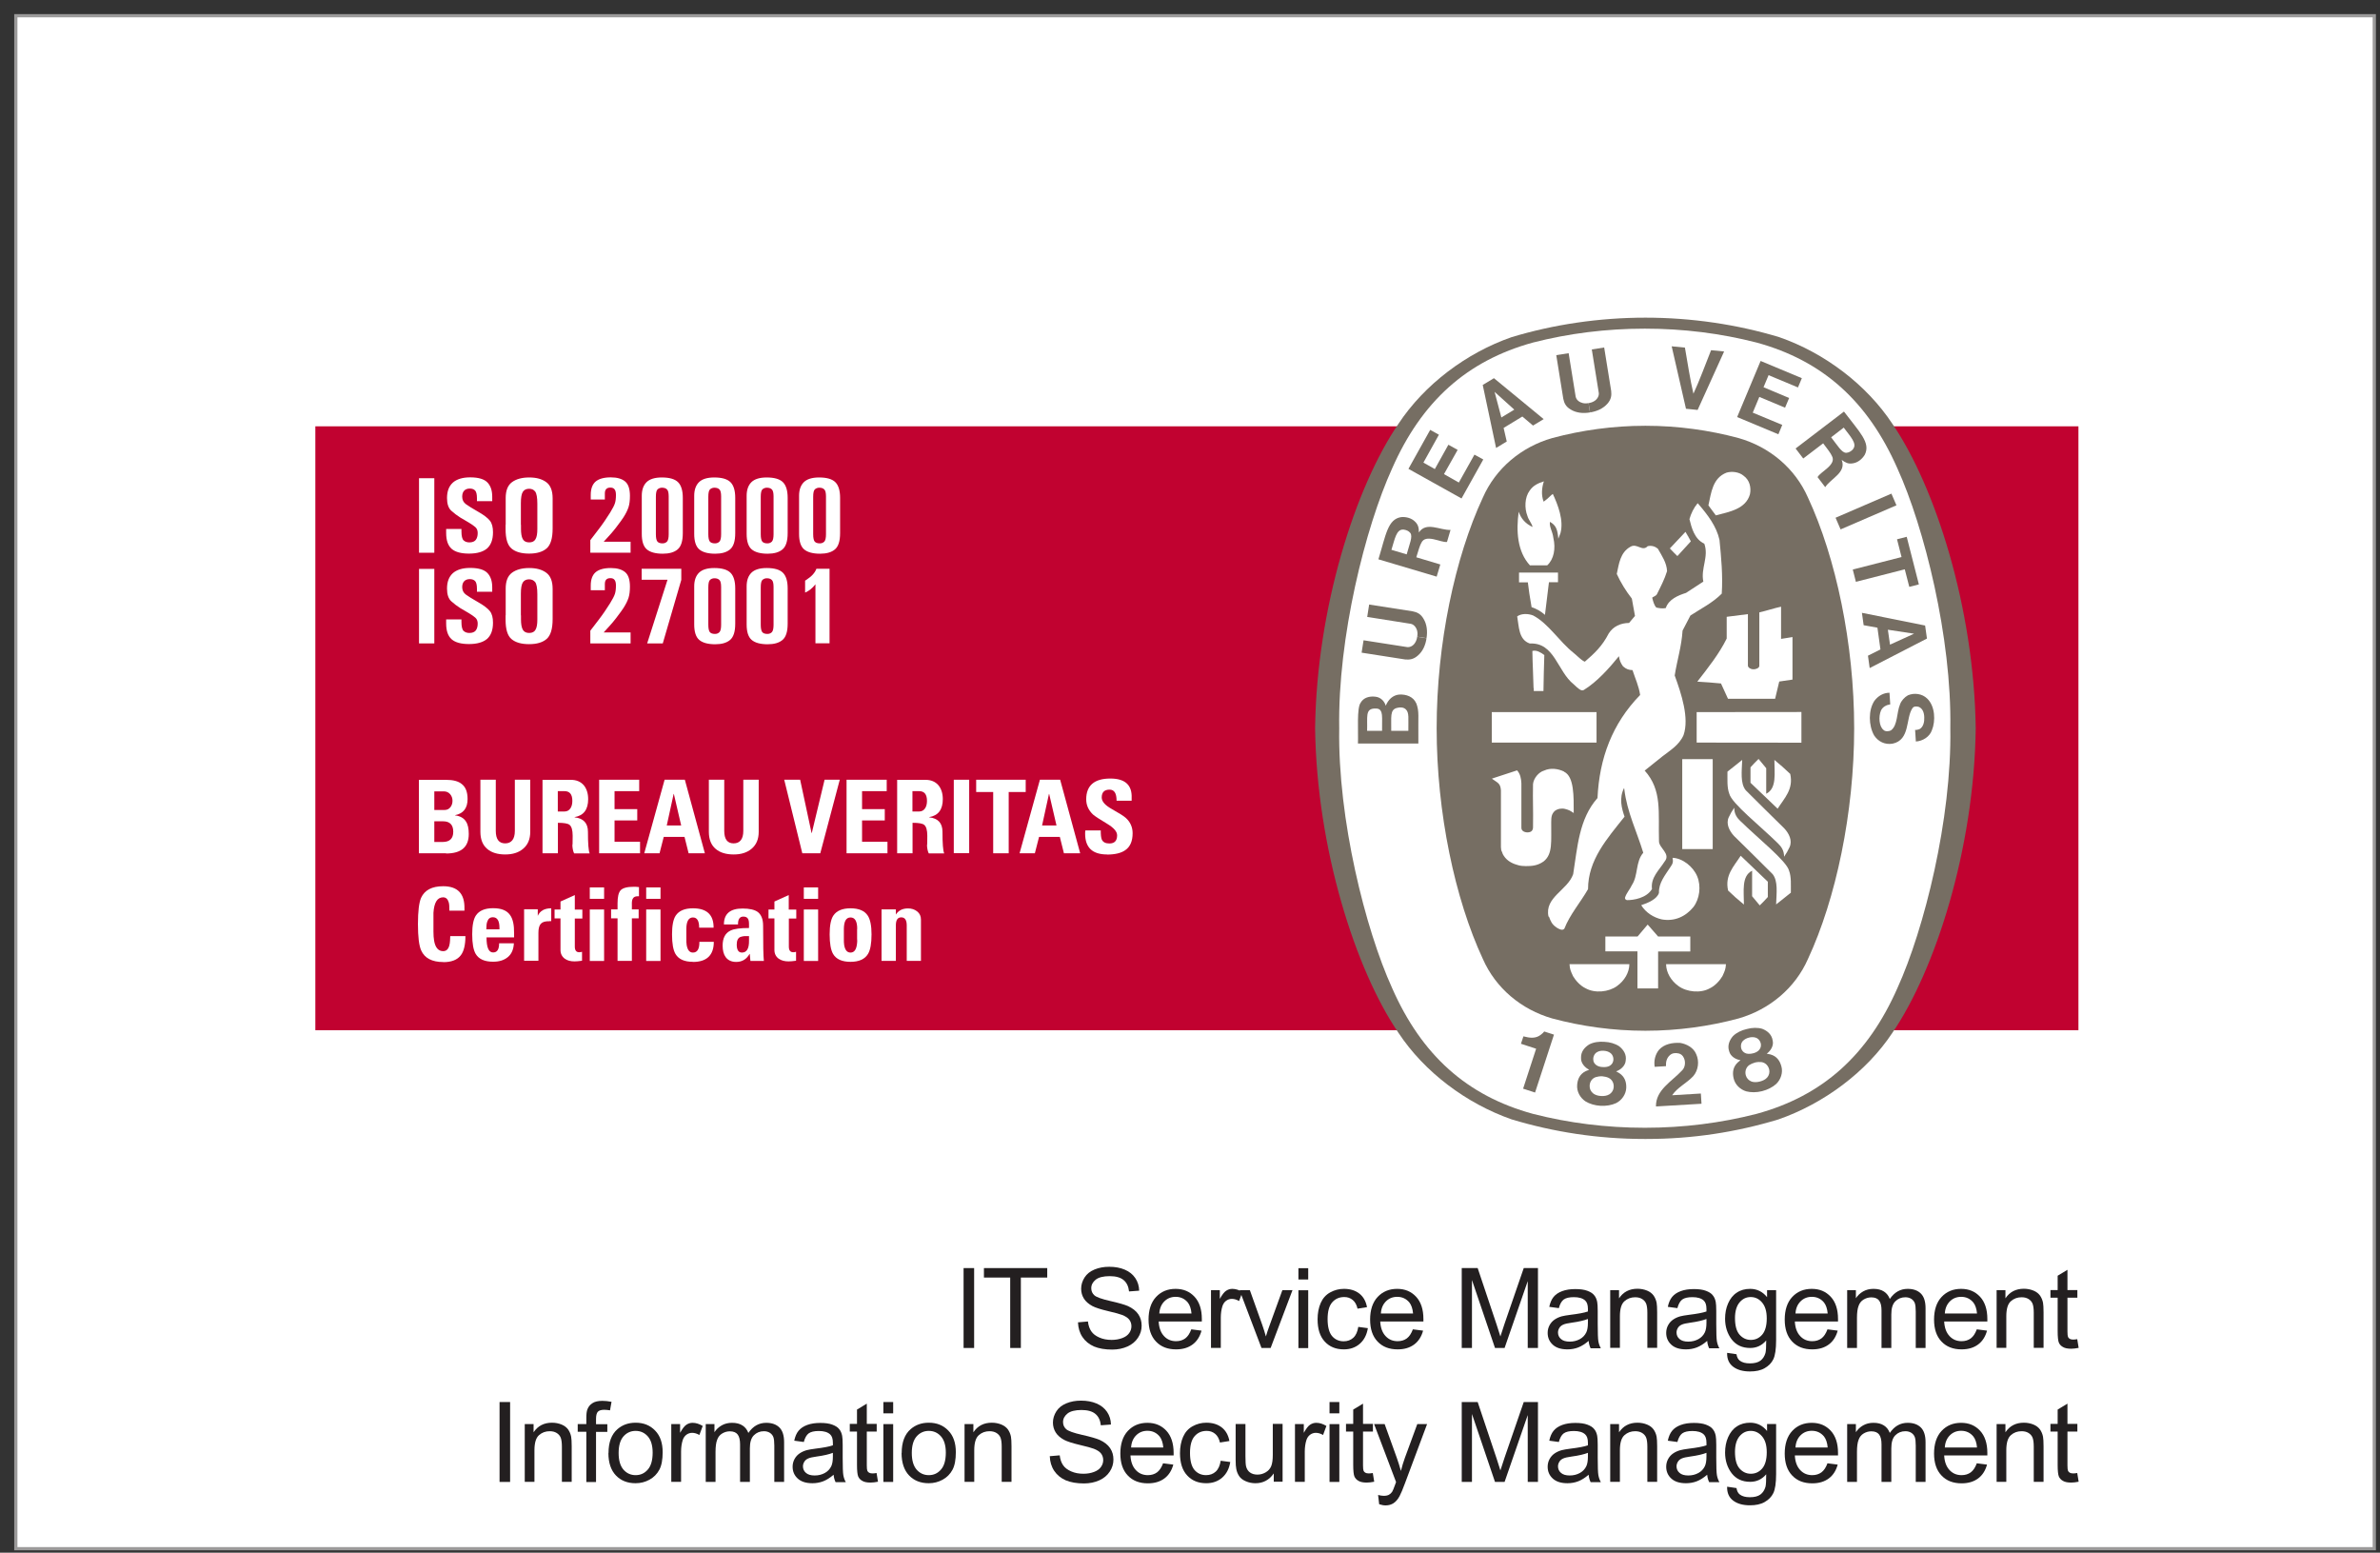 <?xml version="1.0" encoding="UTF-8"?><svg id="Layer_1" xmlns="http://www.w3.org/2000/svg" viewBox="0 0 221.06 144.19"><rect x="0" y="0" width="221.06" height="144.19" fill="#333333" stroke="none"/><defs><style>.cls-1,.cls-2{fill:#fff;}.cls-2{stroke:#9b9a9a;stroke-miterlimit:10;stroke-width:.3px;}.cls-3{fill:#766e63;}.cls-4{fill:#c10230;}.cls-5{fill:#231f20;}</style></defs><rect class="cls-2" x="1.47" y="1.46" width="219.06" height="142.36"/><rect class="cls-1" x="29.29" y="29.49" width="163.77" height="76.27"/><rect class="cls-4" x="29.29" y="39.59" width="163.76" height="56.08"/><g><g><path class="cls-3" d="m152.83,105.77h.09c4.29,0,8.34-.63,12.25-1.81,4.2-1.46,8.19-4.4,10.6-8.05,3.98-5.82,7.59-17.06,7.74-28.26v-.03c-.16-11.2-3.77-22.45-7.74-28.26-2.41-3.65-6.31-6.59-10.51-8.05-3.91-1.18-8.14-1.81-12.43-1.81s-8.52.63-12.43,1.81c-4.2,1.46-8.1,4.4-10.51,8.05-3.98,5.82-7.59,17.06-7.74,28.26v.03c.16,11.2,3.77,22.45,7.74,28.26,2.41,3.65,6.31,6.57,10.51,8.04,3.91,1.18,8.05,1.82,12.34,1.82h.09Z"/><path class="cls-1" d="m181.15,67.63c.14,8.43-2.43,18.67-4.91,24.12-2.74,6.22-6.93,10.01-13.09,11.69-3.32.85-6.79,1.29-10.37,1.29s-7.07-.44-10.39-1.29c-6.16-1.68-10.35-5.47-13.09-11.69-2.48-5.45-5.05-15.69-4.91-24.12-.14-8.43,2.43-18.67,4.91-24.12,2.74-6.22,6.93-10.01,13.09-11.7,3.31-.85,6.81-1.29,10.39-1.29s7.05.44,10.37,1.29c6.16,1.68,10.35,5.47,13.09,11.7,2.48,5.45,5.05,15.69,4.91,24.12"/><path class="cls-3" d="m152.88,39.54c2.94,0,5.89.41,8.6,1.14,2.89.82,5.26,2.82,6.45,5.53,2.59,5.56,4.29,13.56,4.29,21.42s-1.7,15.86-4.29,21.42c-1.19,2.71-3.57,4.7-6.45,5.53-2.71.73-5.66,1.14-8.6,1.14h-.1c-2.95,0-5.89-.41-8.6-1.14-2.89-.83-5.26-2.82-6.45-5.53-2.59-5.56-4.29-13.56-4.29-21.42s1.7-15.86,4.29-21.42c1.19-2.71,3.57-4.71,6.45-5.53,2.71-.73,5.66-1.14,8.6-1.14h.1Z"/><path class="cls-1" d="m157.05,50.27c-.41-.69-.07-.07-.5-.88"/><rect class="cls-1" x="138.56" y="66.13" width="9.73" height="2.83"/><path class="cls-1" d="m146.09,90.61c-.21-.45-.28-.61-.31-1.07,2.04,0,3.41,0,5.56,0-.01.77-.45,1.53-1.15,2.03-.77.56-2.05.69-2.91.21-.49-.23-.93-.71-1.2-1.17"/><path class="cls-1" d="m152.09,88.35h-2.98s0-1.38,0-1.38h2.99s.94-1.11.94-1.11c.46.53.49.57.97,1.11h2.99v1.39h-2.99s0,3.43,0,3.43h-1.92v-3.44Z"/><path class="cls-1" d="m152.44,84.06c.61-.2,1.48-.56,1.65-1.15-.04-.92.59-1.66,1.06-2.39.24-.32.27-.51.2-.86.95.04,1.92.83,2.29,1.72.38.91.23,2.09-.35,2.85-.73.89-1.75,1.36-2.94,1.15-.75-.17-1.48-.62-1.91-1.32"/><path class="cls-1" d="m145.27,71.65c-.53-.26-1.25-.37-1.85-.09-.48.13-.98.7-1.03,1.26-.03,1.68.03,2.2,0,4.05-.03.29-.18.43-.55.43-.31-.02-.53-.17-.53-.43v-4.13c-.02-.44-.1-.87-.4-1.2l-2.14.7-.2.07c.54.4.79.41.84,1.08v5.29s.03.28.03.28l.08.18.06.17.08.14c.35.57.95.79,1.37.9.18.06.51.08.69.08.55,0,1.08-.03,1.65-.43.88-.69.69-1.89.71-3.65,0-.49.04-.77.34-1.05.26-.19.61-.26.94-.18.37.1.43.13.81.38,0-1.51.05-3.38-.89-3.83"/><path class="cls-1" d="m165.11,78.29c-1.56-1.54-4.27-3.68-4.49-4.58-.23-.61-.16-1.34-.17-2.05.45-.36.83-.66,1.37-1.09-.04,1.08-.19,2.18.33,2.82,1.28,1.27,2.43,2.42,3.58,3.54.43.46.77,1.12.49,1.74-.13.29-.32.62-.51.89,0-.6-.26-.94-.6-1.27"/><path class="cls-1" d="m156.27,70.5c1.19-.02,1.58.01,2.81,0v8.35h-2.83v-8.34Z"/><path class="cls-1" d="m162.58,71.27c.3-.33.41-.45.76-.79l.71.86v2.37c1-.49.76-1.91.76-3.14.6.49.9.76,1.47,1.3.32,1.42-.53,2.23-1.17,3.23l-2.52-2.41v-1.41Z"/><path class="cls-1" d="m164.88,64.88l.38-1.59,1.23-.18v-3.95c-.48.07-.68.12-1.06.17v-2.99c-.65.14-1.33.37-2.02.53v4.96c0,.24-.39.32-.47.32h-.1c-.25,0-.49-.17-.49-.34v-4.78l-1.97.25v2.02c-.7,1.42-1.72,2.7-2.73,4,1.06.07,1.14.07,2.2.17l.65,1.42h4.38Z"/><path class="cls-1" d="m142.44,63.9c-.03-1.31-.09-2.16-.11-3.45.4-.11.79.15,1.11.38-.05,1.64-.05,1.63-.08,3.34h-.9v-.27Z"/><path class="cls-1" d="m142.26,56.4c-.22-1.29-.23-1.38-.35-2.32h-.82v-.91c1.42,0,2.2,0,3.62,0v.9s-.84,0-.84,0l-.37,3.03c-.37-.33-.78-.56-1.23-.71"/><path class="cls-1" d="m142.12,52.52c-1.21-1.3-1.3-3.24-1.06-5h0c.22.65.63,1.11,1.29,1.42-.07-.34-.38-.66-.48-1.03-.28-.71-.26-1.72.21-2.35.33-.49.8-.69,1.32-.86-.2.59-.26,1.29-.02,1.89.34-.26.36-.28.62-.53.1-.1.15-.13.23-.19.48,1.03,1.03,2.45.71,3.64l-.2.52c-.07-.85-.21-1.25-.78-1.57-.07.5.24.85.32,1.49.23,1,.05,1.98-.57,2.55h-1.59Z"/><path class="cls-1" d="m157.05,50.27l-1.25,1.37c-.33-.32-.37-.36-.7-.71.64-.67.71-.75,1.45-1.54"/><path class="cls-1" d="m158.68,46.94c.26-1.19.39-2.55,1.69-3.05.49-.14,1.16-.07,1.58.29.56.4.72,1.09.59,1.72-.39,1.38-1.92,1.63-3.17,1.96l-.69-.93Z"/><polygon class="cls-1" points="167.32 66.12 167.32 68.97 157.59 68.96 157.59 66.13 167.32 66.12"/><path class="cls-1" d="m143.83,85.12c-.39-1.8,1.77-2.44,2.29-3.94.4-2.49.53-5.12,2.26-7.07.17-3.67,1.36-6.91,3.96-9.57-.12-.82-.46-1.54-.71-2.31-.34-.01-.57-.08-.88-.35-.23-.32-.32-.55-.38-.94-.91,1.12-2.03,2.38-3.27,3.14-.23.13-.52-.14-.93-.53-1.52-1.2-1.77-3.91-4.08-3.79-1.05-.36-1-1.59-1.17-2.52.39-.28,1.02-.27,1.49-.08,1.44.77,2.4,2.4,3.76,3.48.36.29.69.67,1.03.81.89-.77,1.61-1.43,2.22-2.62.42-.67,1.12-.97,1.89-.98l.55-.65-.29-1.61c-.56-.72-1.03-1.48-1.4-2.29.2-.93.32-2,1.26-2.52.61-.38,1.11.49,1.61-.06.37-.08.68.02.94.23.38.66.83,1.32.86,2.09-.23.75-.59,1.44-.94,2.14-.08.16-.3.21-.44.32.08.32.16.67.38.92.28.06.54.11.88.05.27-.82,1.15-1.18,1.88-1.41l1.61-1.05c-.26-1.22.53-2.3.09-3.52-.92-.43-1.18-1.47-1.38-2.28.14-.51.4-1.05.76-1.48l.06.06c.88,1.03,1.69,2.08,1.97,3.35.16,1.62.32,3.29.21,4.99-.87.87-1.92,1.38-2.91,2.03l-.73,1.4c-.09,1.46-.51,2.76-.73,4.17.62,1.7,1.37,3.96.82,5.54-.41.94-1.3,1.45-1.96,1.97l-1.65,1.32c1.65,1.83,1.25,3.9,1.33,6.55-.02.64,1.13,1.17.52,1.9-.51.81-1.31,1.48-1.17,2.55-.51.85-1.72,1.03-2.29,1.03-.12,0-.22-.08-.22-.21.12-.44.46-.78.65-1.2.59-.9.32-2.15,1.05-2.99-.6-1.97-1.51-3.79-1.76-5.89l-.02-.13c-.49.96-.22,1.91.04,2.67-1.63,2.05-3.39,4.02-3.39,6.73-.7,1.23-1.69,2.36-2.2,3.67-.18.22-.5.03-.7-.09-.47-.31-.57-.61-.73-1.03"/><path class="cls-1" d="m161.68,76.27c1.56,1.54,4.26,3.68,4.49,4.58.23.61.16,1.34.17,2.05-.45.35-.82.66-1.37,1.09.04-1.08.19-2.18-.33-2.82-1.28-1.27-2.43-2.42-3.58-3.54-.43-.46-.77-1.13-.49-1.73.13-.29.32-.62.51-.89,0,.6.26.94.6,1.27"/><path class="cls-1" d="m164.21,83.29c-.3.33-.41.45-.76.79l-.71-.85v-2.37c-1,.49-.76,1.91-.76,3.14-.6-.49-.9-.76-1.47-1.3-.32-1.42.53-2.23,1.17-3.23l2.52,2.41v1.41Z"/><path class="cls-1" d="m160,90.61c.21-.45.28-.61.31-1.07-2.04,0-3.41,0-5.56,0,.01.77.45,1.53,1.15,2.03.77.56,2.06.69,2.91.21.49-.23.93-.71,1.2-1.17"/><path class="cls-3" d="m153.81,102.75c-.03-1.54,1.48-2.32,2.43-3.35.26-.25.35-.74.17-1.14-.11-.25-.28-.38-.48-.43-.33-.08-.62-.03-.83.16-.3.27-.38.63-.36,1.02l-1.05.06c-.09-.58.05-1.15.41-1.59.49-.53,1.23-.67,1.96-.63.58.09,1.25.44,1.49,1.05.3.65.2,1.49-.28,2.04-.62.66-1.44,1.02-1.96,1.77l2.67-.16c.02.33.04.65.06.95l-4.21.25Z"/><path class="cls-3" d="m144.34,96.08l-.02.05-1.74,5.33-1.11-.36,1.19-3.65.02-.06c-.44-.15-.98-.31-1.41-.46l.23-.69c.56.15,1.14.24,1.63-.16.18-.14.21-.18.3-.29l.9.29Z"/><path class="cls-3" d="m165.46,99.03c-.14-.52-.43-.95-1.02-1.11l-.34-.07c.35-.25.67-.74.55-1.22-.08-.55-.48-.9-.97-1.09-.43-.13-.95-.11-1.43.02-.49.11-.95.33-1.28.65-.35.4-.54.9-.36,1.42.12.48.63.77,1.05.82l-.26.22c-.44.42-.5.93-.38,1.46.13.59.61,1.05,1.18,1.22.43.11.96.11,1.47-.02.51-.13.98-.37,1.31-.67.43-.42.64-1.05.48-1.63m-3.67-1.52c-.13-.23-.13-.62.1-.85.14-.14.34-.25.55-.3.21-.06.44-.06.63,0,.32.1.5.44.49.71,0,.21-.1.37-.23.5-.14.12-.32.21-.52.25-.2.05-.41.06-.59.02-.17-.05-.33-.15-.43-.33m2.33,2.57c-.14.17-.4.29-.67.36-.27.07-.56.07-.76,0-.27-.1-.46-.32-.53-.56-.11-.36,0-.75.31-.97.13-.09.33-.18.54-.24.21-.05.43-.06.59-.04.38.05.65.34.73.71.05.25-.01.53-.21.75"/><path class="cls-3" d="m151.05,101.03c.02-.54-.13-1.03-.64-1.37l-.3-.17c.4-.13.86-.51.89-1,.09-.55-.19-1-.61-1.33-.38-.25-.87-.39-1.37-.41-.5-.04-1.01.03-1.41.24-.45.28-.78.69-.76,1.25-.03.49.38.92.76,1.1l-.32.13c-.55.27-.76.74-.8,1.28-.05.6.26,1.18.76,1.52.38.24.89.39,1.41.42.52.03,1.04-.06,1.45-.25.53-.27.91-.81.94-1.41m-3.05-2.55c-.06-.26.06-.63.35-.78.17-.1.4-.14.62-.12.22.01.44.08.6.2.27.19.34.57.25.82-.06.2-.2.32-.37.41-.17.07-.37.1-.58.08-.21,0-.41-.06-.56-.15-.15-.1-.28-.24-.32-.45m1.46,3.15c-.18.11-.46.16-.74.14-.28-.01-.55-.1-.72-.23-.23-.18-.35-.44-.34-.7,0-.38.22-.72.59-.83.16-.05.37-.08.59-.07.22.02.43.07.57.14.35.16.52.52.48.9-.02.25-.17.5-.42.65"/><rect class="cls-3" x="170.5" y="46.93" width="5.65" height="1.18" transform="translate(-4.65 72.54) rotate(-23.34)"/><path class="cls-3" d="m156.6,37.97l-1.33-5.81,1.23.12c.25,1.44.5,3.07.79,4.28.53-1.13,1.1-2.68,1.64-4.04l1.21.12-2.46,5.43-1.07-.11Z"/><polygon class="cls-3" points="134.53 41.3 133.27 43.56 132.21 42.96 133.65 40.37 132.84 39.92 130.82 43.54 135.75 46.29 137.77 42.67 136.95 42.22 135.5 44.81 134.12 44.03 135.39 41.78 134.53 41.3"/><path class="cls-3" d="m131.54,65.31c-.26-.61-.92-.85-1.59-.81-.57.06-1,.45-1.24,1.04-.09-.35-.41-.78-.95-.84-.57-.07-1.11.08-1.38.56-.37.48-.21,2.58-.25,3.79h5.61s0-.42,0-.42c-.03-2.23.1-2.5-.19-3.32m-3.18,2.56h-1.39c.04-1.3-.17-1.99.62-2.07.47-.03.6.07.71.35.09.29.06.6.06,1.72m2.44,0h-1.58s-.01,0-.01,0c.03-1.26-.17-1.99.58-2.14.26-.07.58-.05.78.15.32.31.22.82.23,1.98"/><polygon class="cls-3" points="176.2 50.08 177.1 49.85 178.23 54.27 177.34 54.5 176.92 52.87 172.38 54.03 172.09 52.89 176.62 51.73 176.2 50.08"/><path class="cls-3" d="m147.68,38.3c-.63.11-1.27.05-1.79-.27-.45-.26-.61-.6-.69-1.01l-.65-4.04,1.15-.18.65,4.03c.07.33.36.53.66.6.17.04.36.04.54,0"/><path class="cls-3" d="m147.69,38.3c.63-.1,1.22-.36,1.62-.82.34-.39.39-.76.34-1.18l-.65-4.03-1.15.18.65,4.04c.04.3-.17.62-.44.77-.15.09-.33.15-.51.18"/><path class="cls-3" d="m178.81,58.09l-5.87-1.18.16,1.15,1.28.23.28,2.02-1.16.58.16,1.15,5.32-2.74-.17-1.2Zm-3.26,1.78l-.2-1.39,2.44.37h0s0,0,0,0h0s-.01,0-.01,0l-2.24,1.02Z"/><path class="cls-3" d="m177.96,67.79l.11-.02.13-.03.09-.03c.37-.2.46-.7.44-1.1-.01-.41-.14-.82-.52-.97-.2-.05-.45-.07-.58.13-.64.94-.19,2.94-1.84,3.29-.72.12-1.34-.19-1.72-.77-.51-.91-.55-2.33.03-3.21.35-.46.83-.74,1.4-.75l.07,1.08c-.35.05-.7.23-.86.57-.24.57-.18,1.47.23,1.8.15.17.5.15.69.05.65-.47.52-1.64.85-2.42.11-.33.42-.67.73-.84.58-.25,1.32-.16,1.79.3.75.71.79,2.1.44,2.94-.2.59-.83,1.01-1.49,1.05l-.07-1.08h.08Z"/><path class="cls-3" d="m132.5,59.27c-.09.63-.35,1.23-.82,1.62-.39.34-.76.39-1.17.35l-4.04-.63.18-1.15,4.04.63c.34.04.62-.17.77-.44.09-.15.15-.33.17-.51"/><path class="cls-3" d="m132.5,59.26c.1-.63.04-1.28-.28-1.8-.26-.45-.6-.61-1.01-.69l-4.04-.63-.18,1.15,4.04.64c.3.05.53.35.6.66.04.17.04.36,0,.54"/><path class="cls-3" d="m138.76,35.12l-1.04.63,1.24,5.85.99-.6-.29-1.26,1.74-1.06.99.84.99-.6-4.62-3.8Zm.69,3.65l-.63-2.38h0s0,0,0,0h0s0,0,0,0l1.83,1.65-1.2.73Z"/><polygon class="cls-3" points="166.18 36.96 163.8 35.96 164.27 34.84 167 35.98 167.36 35.12 163.53 33.52 161.35 38.73 165.18 40.33 165.54 39.46 162.8 38.32 163.41 36.86 165.8 37.86 166.18 36.96"/><path class="cls-3" d="m131.79,49.47c0-.39-.03-.71-.35-1.02-.31-.32-.8-.47-1.29-.43-1.26.19-1.42,1.64-2.12,3.92l5.41,1.61.34-1.13-2.14-.64-.09-.03c.15-.52.36-1.18.46-1.32.39-.9,1.82-.02,2.39-.1l.33-1.12c-.97.05-2.26-.81-2.95.25m-1.13,2.02l-1.41-.42c.31-.96.44-1.94,1.13-1.88.27.04.46.12.62.31.26.33-.08,1.05-.33,1.98"/><path class="cls-3" d="m171.26,38.23l-4.48,3.42.71.93,1.77-1.35.08-.06c.33.42.74.98.8,1.15.5.84-1.06,1.48-1.32,1.99l.71.93c.53-.82,1.99-1.35,1.53-2.53.32.23.59.4,1.03.32.44-.06.85-.37,1.11-.79.58-1.13-.49-2.11-1.93-4.02m.84,3.51c-.2.19-.37.3-.62.32-.42.02-.81-.68-1.41-1.44l1.17-.9c.6.82,1.3,1.5.85,2.01"/></g><g><path class="cls-1" d="m41.43,79.24h-2.52v-6.82h2.53c.65,0,1.14.13,1.45.39.36.28.54.74.54,1.39,0,.85-.39,1.35-1.16,1.5v.02c.47.06.81.25,1.01.57.18.27.26.66.26,1.16,0,1.21-.7,1.81-2.11,1.81m-.22-5.77h-.87v1.73h.94c.23,0,.41-.08.55-.25.13-.16.2-.37.2-.61s-.08-.45-.23-.62c-.15-.17-.35-.25-.59-.25m-.05,2.78h-.82v1.92h.78c.65,0,.98-.32.98-.95s-.31-.97-.94-.97"/><path class="cls-1" d="m46.94,79.35c-.72,0-1.28-.17-1.68-.51-.43-.36-.64-.9-.64-1.59v-4.84h1.43v4.75c0,.77.29,1.16.87,1.16s.9-.39.9-1.16v-4.75h1.43v4.84c0,.68-.22,1.2-.66,1.57-.41.35-.96.53-1.66.53"/><path class="cls-1" d="m53.32,79.24c-.1-.21-.15-.48-.16-.8.02.14.03-.13.03-.82,0-.53-.1-.87-.29-1.02-.16-.13-.52-.19-1.08-.19v2.83h-1.43v-6.82h2.63c.52,0,.92.17,1.21.51.26.32.4.75.4,1.28,0,.97-.42,1.53-1.26,1.67v.02c.82.09,1.24.54,1.24,1.34,0,1.09.05,1.76.16,2.01h-1.42Zm-.89-5.77h-.62v1.89h.62c.25,0,.44-.11.57-.32.11-.18.16-.4.16-.67,0-.6-.24-.9-.73-.9"/><polygon class="cls-1" points="55.65 79.24 55.65 72.41 59.37 72.41 59.37 73.47 57.08 73.47 57.08 75.14 59.19 75.14 59.19 76.19 57.08 76.19 57.08 78.17 59.45 78.17 59.45 79.24 55.65 79.24"/><path class="cls-1" d="m63.96,79.24l-.38-1.52h-1.93l-.39,1.52h-1.42l1.89-6.83h1.88l1.86,6.83h-1.5Zm-1.37-5.51h-.02l-.64,2.93h1.34l-.68-2.93Z"/><path class="cls-1" d="m68.16,79.35c-.72,0-1.28-.17-1.68-.51-.43-.36-.64-.9-.64-1.59v-4.84h1.43v4.75c0,.77.29,1.16.87,1.16s.9-.39.9-1.16v-4.75h1.43v4.84c0,.68-.22,1.2-.66,1.57-.41.35-.96.53-1.66.53"/><polygon class="cls-1" points="76.19 79.24 74.52 79.24 72.84 72.41 74.32 72.41 75.38 77.36 75.4 77.36 76.59 72.41 78 72.41 76.19 79.24"/><polygon class="cls-1" points="78.63 79.24 78.63 72.41 82.36 72.41 82.36 73.47 80.07 73.47 80.07 75.14 82.18 75.14 82.18 76.19 80.07 76.19 80.07 78.17 82.43 78.17 82.43 79.24 78.63 79.24"/><path class="cls-1" d="m86.26,79.24c-.1-.21-.15-.48-.16-.8.02.14.03-.13.03-.82,0-.53-.1-.87-.29-1.02-.16-.13-.52-.19-1.08-.19v2.83h-1.43v-6.82h2.63c.52,0,.92.17,1.21.51.26.32.4.75.4,1.28,0,.97-.42,1.53-1.26,1.67v.02c.82.09,1.23.54,1.23,1.34,0,1.09.05,1.76.16,2.01h-1.42Zm-.89-5.77h-.62v1.89h.62c.25,0,.44-.11.57-.32.11-.18.16-.4.16-.67,0-.6-.24-.9-.73-.9"/><rect class="cls-1" x="88.59" y="72.41" width="1.43" height="6.82"/><polygon class="cls-1" points="93.69 73.55 93.69 79.24 92.25 79.24 92.25 73.55 90.67 73.55 90.67 72.41 95.27 72.41 95.27 73.55 93.69 73.55"/><path class="cls-1" d="m98.82,79.24l-.38-1.52h-1.93l-.39,1.52h-1.42l1.89-6.83h1.88l1.86,6.83h-1.5Zm-1.37-5.51h-.02l-.64,2.93h1.34l-.68-2.93Z"/><path class="cls-1" d="m102.83,79.35c-1.36,0-2.04-.64-2.04-1.93,0-.09,0-.19.02-.3h1.43c0,.41.03.69.1.85.11.24.35.36.7.36.48,0,.72-.25.72-.76,0-.34-.3-.69-.91-1.06-.7-.42-1.15-.71-1.33-.87-.42-.4-.63-.87-.63-1.41,0-1.28.75-1.93,2.24-1.93,1.37,0,2.03.6,1.98,1.81v.25h-1.4c0-.69-.21-1.03-.65-1.03-.48,0-.73.24-.73.73,0,.36.3.71.9,1.05.71.4,1.16.68,1.34.85.42.38.63.86.63,1.42,0,.74-.23,1.26-.68,1.57-.38.27-.95.41-1.71.41"/><path class="cls-1" d="m41.17,89.34c-1.04,0-1.73-.36-2.05-1.08-.2-.44-.3-1.25-.3-2.44s.1-2,.29-2.44c.33-.72,1.01-1.08,2.05-1.08,1.35,0,2.01.69,1.98,2.08v.19h-1.4c0-.35-.01-.61-.06-.77-.09-.31-.26-.47-.52-.47-.54,0-.84.48-.9,1.44,0,.12,0,.25,0,.39,0,.09,0,.22,0,.37v.62c0,.15,0,.27,0,.37,0,.33.02.6.06.83.11.66.4.98.85.98.38,0,.59-.32.63-.97,0-.04.01-.18.02-.43h1.41c0,.8-.14,1.4-.42,1.77-.32.43-.86.65-1.63.65"/><path class="cls-1" d="m47.74,87.05h-2.55c0,.94.2,1.4.61,1.4.38,0,.56-.28.56-.85h1.37c-.03.57-.21.99-.56,1.28-.35.29-.8.43-1.37.43-.79,0-1.33-.24-1.62-.73-.21-.36-.32-.96-.32-1.82,0-.81.11-1.39.34-1.74.3-.45.83-.68,1.6-.68s1.28.21,1.58.64c.26.36.38.92.37,1.7v.36Zm-1.35-.89c0-.65-.2-.98-.61-.98-.26,0-.43.13-.52.4-.06.15-.09.39-.09.72h1.22v-.13Z"/><path class="cls-1" d="m51.03,85.55c-.39-.01-.65.07-.8.24-.15.17-.22.45-.22.83v2.6h-1.33v-4.78h1.27v.61c.21-.47.63-.7,1.25-.7v1.19h-.18Z"/><path class="cls-1" d="m53.39,85.28v2.62c0,.35.13.53.4.53.08,0,.17-.01.27-.04v.83c-.3.04-.53.06-.7.06-.36,0-.67-.08-.9-.25-.26-.19-.4-.46-.4-.81v-2.93h-.55v-.83h.55v-.74l1.33-.6v1.35h.7v.83h-.7Z"/><path class="cls-1" d="m54.78,82.41h1.33v1.06h-1.33v-1.06Zm0,2.05h1.33v4.78h-1.33v-4.78Z"/><path class="cls-1" d="m59.23,83.23c-.24,0-.39.08-.47.25-.06.12-.08.31-.07.57v.4h.63v.83h-.63v3.95h-1.33v-3.95h-.6v-.83h.6v-.56c0-.6.09-1,.29-1.22.2-.21.61-.32,1.22-.32.1,0,.26,0,.48.03v.85h-.12Z"/><path class="cls-1" d="m60.02,82.41h1.33v1.06h-1.33v-1.06Zm0,2.05h1.33v4.78h-1.33v-4.78Z"/><path class="cls-1" d="m64.36,89.32c-.79,0-1.33-.24-1.62-.73-.21-.36-.32-.96-.32-1.82,0-.81.11-1.39.34-1.74.3-.45.83-.68,1.6-.68,1.29,0,1.93.6,1.92,1.8h-1.34c0-.63-.19-.95-.58-.95s-.61.35-.61,1.06v.92c0,.23,0,.43.03.59.08.46.27.69.58.69.41,0,.61-.33.6-1h1.34c0,1.24-.65,1.87-1.94,1.87"/><path class="cls-1" d="m69.7,89.23l-.06-.64h-.02c-.28.49-.69.74-1.24.74-.43,0-.76-.15-.98-.45-.19-.26-.28-.62-.28-1.07,0-.7.25-1.17.75-1.4.34-.16.91-.23,1.7-.23v-.36c0-.23-.03-.39-.09-.49-.08-.14-.22-.21-.44-.21-.33,0-.5.24-.49.73h-1.31c0-.99.58-1.48,1.73-1.48.65,0,1.12.11,1.41.32.33.25.5.67.5,1.28,0,1.73.02,2.82.07,3.27h-1.24Zm-.13-2.3c-.28,0-.42,0-.42,0-.17.02-.3.05-.4.09-.21.1-.32.33-.32.7,0,.49.16.74.48.74.45,0,.67-.37.66-1.11v-.43Z"/><path class="cls-1" d="m73.27,85.28v2.62c0,.35.13.53.4.53.08,0,.17-.01.27-.04v.83c-.3.04-.53.06-.7.06-.36,0-.67-.08-.91-.25-.26-.19-.4-.46-.4-.81v-2.93h-.55v-.83h.55v-.74l1.33-.6v1.35h.7v.83h-.7Z"/><path class="cls-1" d="m74.66,82.41h1.33v1.06h-1.33v-1.06Zm0,2.05h1.33v4.78h-1.33v-4.78Z"/><path class="cls-1" d="m79,89.32c-.79,0-1.33-.24-1.62-.73-.21-.36-.32-.97-.32-1.82,0-.81.11-1.39.34-1.74.3-.45.83-.68,1.6-.68s1.31.23,1.6.68c.23.35.35.93.35,1.74,0,.85-.11,1.46-.33,1.82-.29.48-.83.73-1.62.73m.62-3.06c0-.71-.21-1.06-.62-1.06s-.61.35-.62,1.06v.92c0,.23,0,.43.03.59.08.46.27.69.59.69.36,0,.56-.3.61-.9.01-.11.02-.24,0-.38v-.92Z"/><path class="cls-1" d="m84.22,89.23v-3.29c0-.5-.17-.75-.51-.75s-.5.25-.5.75v3.29h-1.33v-4.78h1.33v.48h0c.24-.38.62-.57,1.13-.57.33,0,.61.09.85.28.24.19.35.44.35.76v3.83h-1.33Z"/></g><g><rect class="cls-1" x="38.92" y="44.41" width="1.42" height="6.92"/><path class="cls-1" d="m42.86,49.13v.21c0,.44.07.72.2.84.14.13.32.19.54.19.27,0,.47-.08.59-.23.12-.16.18-.37.18-.64,0-.23-.07-.42-.22-.55-.15-.13-.35-.27-.6-.42l-.8-.47c-.29-.18-.56-.39-.83-.63-.27-.24-.4-.64-.4-1.18,0-.63.18-1.1.54-1.43.36-.32.9-.49,1.61-.49.77,0,1.3.16,1.6.47.3.31.45.75.45,1.33v.41h-1.42v-.28c0-.35-.06-.59-.17-.71-.12-.12-.28-.18-.5-.18s-.4.07-.52.2c-.12.13-.18.31-.18.56,0,.29.12.53.36.7.24.17.6.4,1.1.68.55.31.91.59,1.11.84.2.25.29.61.29,1.08,0,.69-.19,1.19-.56,1.51-.37.31-.93.47-1.67.47s-1.28-.15-1.62-.45c-.33-.3-.5-.78-.5-1.46v-.38h1.42Z"/><path class="cls-1" d="m46.97,48.73v-2.48c0-.69.19-1.18.58-1.47.39-.29.93-.44,1.6-.44s1.18.14,1.58.43c.4.29.6.79.6,1.51v2.8c0,.92-.19,1.53-.56,1.85-.37.32-.91.48-1.63.48s-1.26-.16-1.63-.47c-.37-.31-.55-.91-.55-1.79v-.42Zm1.42,0v.37c0,.42.05.74.16.95.11.21.31.32.6.32s.48-.1.59-.3c.12-.2.17-.52.17-.94v-2.35c0-.57-.07-.95-.2-1.13-.14-.18-.32-.26-.57-.26-.26,0-.46.1-.58.29-.12.19-.18.54-.18,1.05v2.01Z"/><path class="cls-1" d="m54.83,50.16c.11-.14.36-.47.76-.99.4-.52.75-1.04,1.07-1.55.23-.38.39-.67.45-.87.07-.2.1-.47.1-.78,0-.24-.04-.42-.13-.53-.08-.11-.21-.16-.39-.16-.34,0-.51.18-.51.54v.57h-1.31v-.44c0-.55.15-.96.44-1.22.3-.26.77-.4,1.42-.4.59,0,1.03.13,1.33.38.3.25.45.7.45,1.34,0,.41-.04.76-.13,1.04-.09.28-.24.59-.47.95-.09.15-.32.46-.69.95-.2.25-.38.48-.55.66-.17.19-.37.41-.6.66h2.5v1.02h-3.74v-1.17Z"/><path class="cls-1" d="m59.61,49.12v-3.08c0-.55.15-.97.44-1.26.29-.29.77-.44,1.42-.44.72,0,1.22.15,1.51.44.29.29.44.77.44,1.45v3.28c0,.74-.16,1.24-.48,1.51-.32.27-.78.4-1.38.4-.68,0-1.18-.14-1.49-.41-.31-.27-.46-.75-.46-1.43v-.46Zm1.31.01v.48c0,.34.05.57.14.68.1.12.26.17.48.17.18,0,.31-.06.42-.17.1-.12.15-.34.15-.68v-3.51c0-.32-.05-.54-.15-.64-.1-.11-.26-.17-.47-.17-.16,0-.29.05-.41.15-.11.1-.16.33-.16.7v2.99Z"/><path class="cls-1" d="m64.48,49.12v-3.08c0-.55.15-.97.44-1.26.29-.29.77-.44,1.42-.44.72,0,1.22.15,1.51.44.29.29.44.77.44,1.45v3.28c0,.74-.16,1.24-.48,1.51-.32.27-.78.4-1.38.4-.68,0-1.18-.14-1.49-.41-.31-.27-.46-.75-.46-1.43v-.46Zm1.31.01v.48c0,.34.05.57.14.68.1.12.26.17.48.17.18,0,.31-.06.42-.17.1-.12.15-.34.15-.68v-3.51c0-.32-.05-.54-.15-.64-.1-.11-.26-.17-.47-.17-.16,0-.29.05-.41.15-.11.1-.16.33-.16.7v2.99Z"/><path class="cls-1" d="m69.35,49.12v-3.08c0-.55.15-.97.44-1.26.29-.29.77-.44,1.42-.44.72,0,1.22.15,1.51.44.29.29.44.77.44,1.45v3.28c0,.74-.16,1.24-.48,1.51-.32.27-.78.4-1.38.4-.68,0-1.18-.14-1.49-.41-.31-.27-.46-.75-.46-1.43v-.46Zm1.31.01v.48c0,.34.05.57.14.68.1.12.26.17.48.17.18,0,.31-.06.42-.17.1-.12.15-.34.15-.68v-3.51c0-.32-.05-.54-.15-.64-.1-.11-.26-.17-.47-.17-.16,0-.29.05-.41.15-.11.1-.16.33-.16.7v2.99Z"/><path class="cls-1" d="m74.22,49.12v-3.08c0-.55.15-.97.44-1.26.29-.29.77-.44,1.42-.44.72,0,1.22.15,1.51.44.29.29.44.77.44,1.45v3.28c0,.74-.16,1.24-.48,1.51-.32.27-.78.4-1.38.4-.68,0-1.18-.14-1.49-.41-.31-.27-.46-.75-.46-1.43v-.46Zm1.31.01v.48c0,.34.05.57.14.68.1.12.26.17.48.17.18,0,.31-.06.42-.17.1-.12.15-.34.15-.68v-3.51c0-.32-.05-.54-.15-.64-.1-.11-.26-.17-.47-.17-.16,0-.29.05-.41.15-.11.1-.16.33-.16.7v2.99Z"/></g><g><rect class="cls-1" x="38.92" y="52.83" width="1.42" height="6.92"/><path class="cls-1" d="m42.86,57.54v.21c0,.44.07.72.2.84.14.13.32.19.54.19.27,0,.47-.08.59-.23.12-.16.18-.37.18-.64,0-.23-.07-.42-.22-.55-.15-.13-.35-.27-.6-.42l-.8-.47c-.29-.18-.56-.39-.83-.63-.27-.24-.4-.64-.4-1.18,0-.63.18-1.1.54-1.43.36-.32.9-.49,1.61-.49.77,0,1.3.16,1.6.47.3.31.45.75.45,1.33v.41h-1.42v-.28c0-.35-.06-.59-.17-.71-.12-.12-.28-.18-.5-.18s-.4.07-.52.2c-.12.13-.18.31-.18.55,0,.29.12.53.36.7.24.17.6.4,1.1.68.55.31.91.59,1.11.84.2.25.29.61.29,1.08,0,.69-.19,1.19-.56,1.51-.37.31-.93.47-1.67.47s-1.28-.15-1.62-.45c-.33-.3-.5-.78-.5-1.46v-.38h1.42Z"/><path class="cls-1" d="m46.97,57.14v-2.48c0-.69.19-1.18.58-1.47.39-.29.93-.44,1.6-.44s1.18.14,1.58.43c.4.29.6.79.6,1.51v2.8c0,.92-.19,1.53-.56,1.85-.37.32-.91.48-1.63.48s-1.26-.16-1.63-.47c-.37-.31-.55-.91-.55-1.79v-.42Zm1.42,0v.37c0,.42.05.74.16.95.11.21.31.32.6.32s.48-.1.59-.3c.12-.2.17-.52.17-.94v-2.35c0-.58-.07-.95-.2-1.13-.14-.17-.32-.26-.57-.26-.26,0-.46.1-.58.29-.12.19-.18.54-.18,1.05v2.01Z"/><path class="cls-1" d="m54.83,58.57c.11-.14.36-.47.76-.99.4-.52.75-1.04,1.07-1.55.23-.38.39-.67.45-.87.07-.2.1-.47.1-.78,0-.24-.04-.42-.13-.53-.08-.11-.21-.16-.39-.16-.34,0-.51.18-.51.54v.58h-1.31v-.44c0-.55.15-.96.44-1.22.3-.26.77-.4,1.42-.4.59,0,1.03.13,1.33.38.3.25.45.7.45,1.34,0,.41-.04.76-.13,1.04-.09.28-.24.59-.47.95-.09.15-.32.46-.69.95-.2.25-.38.48-.55.66-.17.19-.37.41-.6.66h2.5v1.02h-3.74v-1.17Z"/><polygon class="cls-1" points="60.11 59.75 62 53.84 59.6 53.84 59.6 52.82 63.28 52.82 63.28 53.85 61.56 59.75 60.11 59.75"/><path class="cls-1" d="m64.48,57.53v-3.08c0-.55.15-.97.44-1.26.29-.29.77-.44,1.42-.44.72,0,1.22.15,1.51.44.29.29.44.77.44,1.45v3.28c0,.74-.16,1.24-.48,1.51-.32.27-.78.4-1.38.4-.68,0-1.18-.14-1.49-.41-.31-.27-.46-.75-.46-1.43v-.46Zm1.31.01v.48c0,.34.05.56.14.68.1.12.26.17.48.17.18,0,.31-.06.42-.17.1-.12.15-.34.15-.68v-3.51c0-.32-.05-.54-.15-.64-.1-.11-.26-.17-.47-.17-.16,0-.29.05-.41.15-.11.1-.16.33-.16.7v2.99Z"/><path class="cls-1" d="m69.35,57.53v-3.08c0-.55.15-.97.44-1.26.29-.29.77-.44,1.42-.44.72,0,1.22.15,1.51.44.29.29.44.77.44,1.45v3.28c0,.74-.16,1.24-.48,1.51-.32.27-.78.4-1.38.4-.68,0-1.18-.14-1.49-.41-.31-.27-.46-.75-.46-1.43v-.46Zm1.31.01v.48c0,.34.05.56.14.68.1.12.26.17.48.17.18,0,.31-.06.42-.17.1-.12.15-.34.15-.68v-3.51c0-.32-.05-.54-.15-.64-.1-.11-.26-.17-.47-.17-.16,0-.29.05-.41.15-.11.1-.16.33-.16.7v2.99Z"/><path class="cls-1" d="m74.79,53.92c.32-.21.56-.4.71-.57.15-.17.26-.34.33-.53h1.22v6.92h-1.31v-5.48c-.29.37-.61.63-.96.77v-1.12Z"/></g></g><g><path class="cls-5" d="m89.5,125.18v-7.42h.98v7.42h-.98Z"/><path class="cls-5" d="m93.83,125.18v-6.54h-2.44v-.88h5.88v.88h-2.45v6.54h-.98Z"/><path class="cls-5" d="m100.12,122.8l.93-.08c.04.37.15.68.31.91.16.24.41.43.75.58.34.15.72.22,1.14.22.37,0,.7-.06.99-.17.29-.11.5-.26.64-.46.14-.19.21-.41.21-.64s-.07-.44-.2-.61c-.13-.17-.36-.32-.67-.44-.2-.08-.64-.2-1.32-.36s-1.16-.32-1.43-.46c-.35-.19-.62-.42-.79-.69-.17-.27-.26-.58-.26-.92,0-.37.11-.72.32-1.05.21-.33.52-.57.93-.74.41-.17.86-.25,1.36-.25.55,0,1.03.09,1.45.27.42.18.74.44.97.78.23.34.35.73.36,1.17l-.94.07c-.05-.47-.22-.82-.51-1.06-.29-.24-.72-.36-1.29-.36s-1.03.11-1.3.33c-.27.22-.41.48-.41.79,0,.27.1.49.29.66.19.17.68.35,1.48.53.8.18,1.34.34,1.64.47.43.2.75.45.96.76.21.31.31.66.31,1.06s-.11.77-.34,1.12-.55.62-.97.81c-.42.19-.9.29-1.43.29-.67,0-1.23-.1-1.69-.29-.45-.2-.81-.49-1.07-.88-.26-.39-.39-.84-.41-1.33Z"/><path class="cls-5" d="m110.66,123.45l.94.12c-.15.55-.42.98-.82,1.28s-.91.46-1.54.46c-.79,0-1.41-.24-1.87-.73-.46-.48-.69-1.16-.69-2.04s.23-1.6.7-2.1c.47-.5,1.07-.75,1.81-.75s1.31.25,1.76.73.68,1.18.68,2.06c0,.05,0,.13,0,.24h-4.01c.03.59.2,1.04.5,1.36s.67.47,1.12.47c.33,0,.62-.09.85-.26s.42-.46.56-.84Zm-2.99-1.47h3c-.04-.45-.16-.79-.34-1.02-.29-.35-.67-.53-1.13-.53-.42,0-.77.14-1.05.42s-.44.65-.47,1.12Z"/><path class="cls-5" d="m112.48,125.18v-5.37h.82v.81c.21-.38.4-.63.58-.75.18-.12.37-.18.58-.18.31,0,.62.1.94.29l-.31.84c-.22-.13-.45-.2-.67-.2-.2,0-.38.06-.54.18s-.27.29-.34.5c-.1.32-.15.68-.15,1.06v2.81h-.91Z"/><path class="cls-5" d="m117.17,125.18l-2.04-5.37h.96l1.15,3.22c.12.35.24.71.34,1.08.08-.28.19-.62.34-1.02l1.19-3.28h.94l-2.03,5.37h-.85Z"/><path class="cls-5" d="m120.6,118.82v-1.05h.91v1.05h-.91Zm0,6.37v-5.37h.91v5.37h-.91Z"/><path class="cls-5" d="m126.15,123.22l.9.12c-.1.62-.35,1.1-.75,1.45-.4.35-.9.52-1.48.52-.74,0-1.33-.24-1.77-.72-.45-.48-.67-1.17-.67-2.07,0-.58.1-1.09.29-1.52s.48-.76.88-.98.82-.33,1.28-.33c.58,0,1.06.15,1.43.44.37.29.61.71.71,1.26l-.88.14c-.08-.36-.23-.63-.45-.81s-.47-.27-.78-.27c-.46,0-.83.16-1.12.49-.29.33-.43.85-.43,1.56s.14,1.25.41,1.57.64.49,1.08.49c.36,0,.66-.11.9-.33.24-.22.39-.56.46-1.01Z"/><path class="cls-5" d="m131.24,123.45l.94.12c-.15.55-.42.98-.82,1.28s-.91.46-1.54.46c-.79,0-1.41-.24-1.87-.73-.46-.48-.69-1.16-.69-2.04s.23-1.6.7-2.1c.47-.5,1.07-.75,1.81-.75s1.31.25,1.76.73.68,1.18.68,2.06c0,.05,0,.13,0,.24h-4.01c.03.59.2,1.04.5,1.36s.67.47,1.12.47c.33,0,.62-.09.85-.26s.42-.46.56-.84Zm-2.99-1.47h3c-.04-.45-.16-.79-.34-1.02-.29-.35-.67-.53-1.13-.53-.42,0-.77.14-1.05.42s-.44.65-.47,1.12Z"/><path class="cls-5" d="m135.77,125.18v-7.42h1.48l1.76,5.25c.16.49.28.86.35,1.1.08-.27.22-.67.39-1.19l1.78-5.16h1.32v7.42h-.95v-6.21l-2.15,6.21h-.89l-2.14-6.31v6.31h-.95Z"/><path class="cls-5" d="m147.56,124.52c-.34.29-.66.49-.97.61-.31.12-.65.18-1,.18-.59,0-1.04-.14-1.36-.43-.32-.29-.48-.66-.48-1.1,0-.26.06-.5.18-.72.12-.22.28-.39.47-.52.19-.13.41-.23.66-.3.18-.05.45-.09.81-.14.74-.09,1.28-.19,1.62-.31,0-.12,0-.2,0-.24,0-.37-.09-.63-.26-.78-.23-.21-.58-.31-1.04-.31-.43,0-.74.07-.95.22-.2.15-.35.42-.45.8l-.89-.12c.08-.38.21-.69.4-.92s.45-.41.8-.54c.35-.13.76-.19,1.22-.19s.83.05,1.12.16c.29.11.5.24.63.41.14.16.23.37.28.62.03.16.05.43.05.84v1.21c0,.85.02,1.38.06,1.61.04.22.11.44.23.65h-.95c-.09-.19-.16-.41-.18-.66Zm-.08-2.03c-.33.13-.83.25-1.49.34-.37.05-.64.11-.79.18-.16.07-.28.17-.36.3-.08.13-.13.27-.13.43,0,.24.09.45.28.61.18.16.45.24.81.24s.66-.08.94-.23c.27-.15.47-.36.6-.63.1-.21.15-.51.15-.91v-.33Z"/><path class="cls-5" d="m149.56,125.18v-5.37h.82v.76c.39-.59.96-.89,1.71-.89.32,0,.62.06.89.17s.47.27.61.46c.13.19.23.41.28.67.03.17.05.46.05.89v3.3h-.91v-3.27c0-.37-.04-.65-.11-.83s-.2-.33-.38-.44c-.18-.11-.39-.16-.64-.16-.39,0-.72.12-1,.37-.28.25-.42.71-.42,1.4v2.93h-.91Z"/><path class="cls-5" d="m158.57,124.52c-.34.29-.66.49-.97.61-.31.12-.65.18-1,.18-.59,0-1.04-.14-1.36-.43-.32-.29-.48-.66-.48-1.1,0-.26.06-.5.18-.72.12-.22.28-.39.47-.52.19-.13.41-.23.66-.3.18-.05.45-.09.81-.14.74-.09,1.28-.19,1.62-.31,0-.12,0-.2,0-.24,0-.37-.09-.63-.26-.78-.23-.21-.58-.31-1.04-.31-.43,0-.74.07-.95.22-.2.15-.35.42-.45.8l-.89-.12c.08-.38.21-.69.4-.92s.45-.41.8-.54c.35-.13.76-.19,1.22-.19s.83.05,1.12.16c.29.11.5.24.63.41.14.16.23.37.28.62.03.16.05.43.05.84v1.21c0,.85.02,1.38.06,1.61.04.22.11.44.23.65h-.95c-.09-.19-.16-.41-.18-.66Zm-.08-2.03c-.33.13-.83.25-1.49.34-.37.05-.64.11-.79.18-.16.07-.28.17-.36.3-.08.13-.13.27-.13.43,0,.24.09.45.28.61.18.16.45.24.81.24s.66-.08.94-.23c.27-.15.47-.36.6-.63.1-.21.15-.51.15-.91v-.33Z"/><path class="cls-5" d="m160.4,125.63l.89.13c.04.27.14.47.31.6.23.17.53.25.93.25.42,0,.75-.08.98-.25.23-.17.38-.41.47-.71.05-.19.07-.57.07-1.17-.4.47-.89.7-1.49.7-.74,0-1.31-.27-1.72-.8-.4-.53-.61-1.17-.61-1.92,0-.51.09-.99.28-1.42.19-.43.45-.77.81-1,.35-.24.77-.35,1.24-.35.63,0,1.16.26,1.57.77v-.65h.84v4.64c0,.84-.09,1.43-.26,1.78s-.44.62-.81.83-.82.3-1.36.3c-.64,0-1.16-.14-1.55-.43-.39-.29-.59-.72-.57-1.3Zm.75-3.23c0,.7.14,1.22.42,1.54.28.32.63.49,1.05.49s.77-.16,1.05-.48c.28-.32.43-.83.43-1.51s-.15-1.15-.44-1.49-.64-.5-1.05-.5-.75.16-1.03.49c-.28.33-.43.82-.43,1.46Z"/><path class="cls-5" d="m169.75,123.45l.94.12c-.15.55-.42.98-.82,1.28s-.91.46-1.54.46c-.79,0-1.41-.24-1.87-.73-.46-.48-.69-1.16-.69-2.04s.23-1.6.7-2.1c.47-.5,1.07-.75,1.81-.75s1.31.25,1.76.73.68,1.18.68,2.06c0,.05,0,.13,0,.24h-4.01c.03.59.2,1.04.5,1.36s.67.47,1.12.47c.33,0,.62-.09.85-.26s.42-.46.56-.84Zm-2.99-1.47h3c-.04-.45-.16-.79-.34-1.02-.29-.35-.67-.53-1.13-.53-.42,0-.77.14-1.05.42s-.44.65-.47,1.12Z"/><path class="cls-5" d="m171.57,125.18v-5.37h.81v.75c.17-.26.39-.47.67-.63.28-.16.6-.24.96-.24.4,0,.72.08.98.25.25.16.43.4.54.69.43-.63.98-.94,1.66-.94.53,0,.94.15,1.23.44s.43.75.43,1.36v3.69h-.91v-3.38c0-.36-.03-.63-.09-.79-.06-.16-.17-.29-.32-.39-.16-.1-.34-.15-.55-.15-.38,0-.69.13-.94.38-.25.25-.37.65-.37,1.21v3.12h-.91v-3.49c0-.4-.07-.71-.22-.91s-.39-.3-.73-.3c-.26,0-.49.07-.71.2-.22.13-.38.33-.47.59-.1.26-.15.63-.15,1.12v2.79h-.91Z"/><path class="cls-5" d="m183.62,123.45l.94.12c-.15.55-.42.98-.82,1.28s-.91.46-1.54.46c-.79,0-1.41-.24-1.87-.73-.46-.48-.69-1.16-.69-2.04s.23-1.6.7-2.1c.47-.5,1.07-.75,1.81-.75s1.31.25,1.76.73.68,1.18.68,2.06c0,.05,0,.13,0,.24h-4.01c.03.59.2,1.04.5,1.36s.67.47,1.12.47c.33,0,.62-.09.85-.26s.42-.46.56-.84Zm-2.99-1.47h3c-.04-.45-.16-.79-.34-1.02-.29-.35-.67-.53-1.13-.53-.42,0-.77.14-1.05.42s-.44.65-.47,1.12Z"/><path class="cls-5" d="m185.45,125.18v-5.37h.82v.76c.39-.59.96-.89,1.71-.89.32,0,.62.06.89.17s.47.27.61.46c.13.19.23.41.28.67.03.17.05.46.05.89v3.3h-.91v-3.27c0-.37-.04-.65-.11-.83s-.2-.33-.38-.44c-.18-.11-.39-.16-.64-.16-.39,0-.72.12-1,.37-.28.25-.42.71-.42,1.4v2.93h-.91Z"/><path class="cls-5" d="m192.94,124.37l.13.8c-.26.05-.49.08-.69.08-.33,0-.59-.05-.77-.16-.18-.1-.31-.24-.38-.41-.07-.17-.11-.53-.11-1.08v-3.09h-.67v-.71h.67v-1.33l.91-.55v1.88h.92v.71h-.92v3.14c0,.26.02.43.05.5.03.07.08.13.16.18.07.04.18.07.31.07.1,0,.23-.01.4-.04Z"/><path class="cls-5" d="m46.4,137.62v-7.42h.98v7.42h-.98Z"/><path class="cls-5" d="m48.74,137.62v-5.37h.82v.76c.39-.59.96-.89,1.71-.89.32,0,.62.06.89.17s.47.27.61.46c.13.19.23.41.28.67.03.17.05.46.05.89v3.3h-.91v-3.27c0-.37-.04-.65-.11-.83s-.2-.33-.38-.44c-.18-.11-.39-.16-.64-.16-.39,0-.72.12-1,.37-.28.25-.42.71-.42,1.4v2.93h-.91Z"/><path class="cls-5" d="m54.46,137.62v-4.66h-.8v-.71h.8v-.57c0-.36.03-.63.1-.8.09-.24.24-.43.46-.57.22-.15.53-.22.93-.22.26,0,.54.03.85.09l-.14.79c-.19-.03-.37-.05-.54-.05-.28,0-.47.06-.59.18-.11.12-.17.34-.17.66v.5h1.05v.71h-1.05v4.66h-.91Z"/><path class="cls-5" d="m56.52,134.93c0-.99.28-1.73.83-2.21.46-.4,1.02-.6,1.69-.6.74,0,1.34.24,1.81.73.47.48.7,1.15.7,2.01,0,.69-.1,1.24-.31,1.63s-.51.7-.91.92c-.4.22-.83.33-1.3.33-.75,0-1.36-.24-1.82-.72-.46-.48-.7-1.18-.7-2.08Zm.94,0c0,.69.15,1.2.45,1.55.3.34.68.51,1.13.51s.83-.17,1.13-.52c.3-.34.45-.87.45-1.57,0-.66-.15-1.17-.45-1.51-.3-.34-.68-.51-1.13-.51s-.83.17-1.13.51c-.3.34-.45.86-.45,1.54Z"/><path class="cls-5" d="m62.35,137.62v-5.37h.82v.81c.21-.38.4-.63.58-.75.18-.12.37-.18.58-.18.31,0,.62.1.94.29l-.31.84c-.22-.13-.45-.2-.67-.2-.2,0-.38.06-.54.18s-.27.29-.34.5c-.1.32-.15.68-.15,1.06v2.81h-.91Z"/><path class="cls-5" d="m65.55,137.62v-5.37h.81v.75c.17-.26.39-.47.67-.63.28-.16.6-.24.96-.24.4,0,.72.08.98.25.25.16.43.4.54.69.43-.63.98-.94,1.66-.94.53,0,.94.15,1.23.44s.43.75.43,1.36v3.69h-.91v-3.38c0-.36-.03-.63-.09-.79-.06-.16-.17-.29-.32-.39-.16-.1-.34-.15-.55-.15-.38,0-.69.13-.94.38-.25.25-.37.65-.37,1.21v3.12h-.91v-3.49c0-.4-.07-.71-.22-.91s-.39-.3-.73-.3c-.26,0-.49.07-.71.2-.22.13-.38.33-.47.59-.1.26-.15.63-.15,1.12v2.79h-.91Z"/><path class="cls-5" d="m77.43,136.95c-.34.29-.66.49-.97.61-.31.12-.65.18-1,.18-.59,0-1.04-.14-1.36-.43-.32-.29-.48-.66-.48-1.1,0-.26.06-.5.18-.72.12-.22.28-.39.47-.52.19-.13.41-.23.66-.3.18-.05.45-.09.81-.14.74-.09,1.28-.19,1.62-.31,0-.12,0-.2,0-.24,0-.37-.09-.63-.26-.78-.23-.21-.58-.31-1.04-.31-.43,0-.74.07-.95.22-.2.15-.35.42-.45.8l-.89-.12c.08-.38.21-.69.4-.92s.45-.41.8-.54c.35-.13.76-.19,1.22-.19s.83.05,1.12.16c.29.11.5.24.63.41.14.16.23.37.28.62.03.16.05.43.05.84v1.21c0,.85.02,1.38.06,1.61.04.22.11.44.23.65h-.95c-.09-.19-.16-.41-.18-.66Zm-.08-2.03c-.33.13-.83.25-1.49.34-.37.05-.64.11-.79.18-.16.07-.28.17-.36.3-.08.13-.13.27-.13.43,0,.24.09.45.28.61.18.16.45.24.81.24s.66-.08.94-.23c.27-.15.47-.36.6-.63.1-.21.15-.51.15-.91v-.33Z"/><path class="cls-5" d="m81.42,136.8l.13.8c-.26.05-.49.08-.69.08-.33,0-.59-.05-.77-.16-.18-.1-.31-.24-.38-.41-.07-.17-.11-.53-.11-1.08v-3.09h-.67v-.71h.67v-1.33l.91-.55v1.88h.92v.71h-.92v3.14c0,.26.02.43.05.5.03.07.08.13.16.18.07.04.18.07.31.07.1,0,.23-.01.4-.04Z"/><path class="cls-5" d="m82.05,131.25v-1.05h.91v1.05h-.91Zm0,6.37v-5.37h.91v5.37h-.91Z"/><path class="cls-5" d="m83.75,134.93c0-.99.28-1.73.83-2.21.46-.4,1.02-.6,1.69-.6.74,0,1.34.24,1.81.73.47.48.7,1.15.7,2.01,0,.69-.1,1.24-.31,1.63s-.51.7-.91.92c-.4.22-.83.33-1.3.33-.75,0-1.36-.24-1.82-.72-.46-.48-.7-1.18-.7-2.08Zm.94,0c0,.69.15,1.2.45,1.55.3.34.68.51,1.13.51s.83-.17,1.13-.52c.3-.34.45-.87.45-1.57,0-.66-.15-1.17-.45-1.51-.3-.34-.68-.51-1.13-.51s-.83.17-1.13.51c-.3.34-.45.86-.45,1.54Z"/><path class="cls-5" d="m89.59,137.62v-5.37h.82v.76c.39-.59.96-.89,1.71-.89.32,0,.62.06.89.17s.47.27.61.46c.13.19.23.41.28.67.03.17.05.46.05.89v3.3h-.91v-3.27c0-.37-.04-.65-.11-.83s-.2-.33-.38-.44c-.18-.11-.39-.16-.64-.16-.39,0-.72.12-1,.37-.28.25-.42.71-.42,1.4v2.93h-.91Z"/><path class="cls-5" d="m97.5,135.23l.93-.08c.04.37.15.68.31.91.16.24.41.43.75.58.34.15.72.22,1.14.22.37,0,.7-.06.99-.17.29-.11.5-.26.64-.46.14-.19.21-.41.21-.64s-.07-.44-.2-.61c-.13-.17-.36-.32-.67-.44-.2-.08-.64-.2-1.32-.36s-1.16-.32-1.43-.46c-.35-.19-.62-.42-.79-.69-.17-.27-.26-.58-.26-.92,0-.37.11-.72.32-1.05.21-.33.52-.57.93-.74.41-.17.86-.25,1.36-.25.55,0,1.03.09,1.45.27.42.18.74.44.97.78.23.34.35.73.36,1.17l-.94.07c-.05-.47-.22-.82-.51-1.06-.29-.24-.72-.36-1.29-.36s-1.03.11-1.3.33c-.27.22-.41.48-.41.79,0,.27.1.49.29.66.19.17.68.35,1.48.53.8.18,1.34.34,1.64.47.43.2.75.45.96.76.21.31.31.66.31,1.06s-.11.77-.34,1.12-.55.62-.97.81c-.42.19-.9.29-1.43.29-.67,0-1.23-.1-1.69-.29-.45-.2-.81-.49-1.07-.88-.26-.39-.39-.84-.41-1.33Z"/><path class="cls-5" d="m108.04,135.89l.94.12c-.15.55-.42.98-.82,1.28s-.91.46-1.54.46c-.79,0-1.41-.24-1.87-.73-.46-.48-.69-1.16-.69-2.04s.23-1.6.7-2.1c.47-.5,1.07-.75,1.81-.75s1.31.25,1.76.73.68,1.18.68,2.06c0,.05,0,.13,0,.24h-4.01c.03.59.2,1.04.5,1.36s.67.47,1.12.47c.33,0,.62-.09.85-.26s.42-.46.56-.84Zm-2.99-1.47h3c-.04-.45-.16-.79-.34-1.02-.29-.35-.67-.53-1.13-.53-.42,0-.77.14-1.05.42s-.44.65-.47,1.12Z"/><path class="cls-5" d="m113.37,135.65l.9.12c-.1.62-.35,1.1-.75,1.45-.4.35-.9.52-1.48.52-.74,0-1.33-.24-1.77-.72-.45-.48-.67-1.17-.67-2.07,0-.58.1-1.09.29-1.52s.48-.76.88-.98.82-.33,1.28-.33c.58,0,1.06.15,1.43.44.37.29.61.71.71,1.26l-.88.14c-.08-.36-.23-.63-.45-.81s-.47-.27-.78-.27c-.46,0-.83.16-1.12.49-.29.33-.43.85-.43,1.56s.14,1.25.41,1.57.64.49,1.08.49c.36,0,.66-.11.9-.33.24-.22.39-.56.46-1.01Z"/><path class="cls-5" d="m118.31,137.62v-.79c-.42.61-.99.91-1.7.91-.32,0-.61-.06-.89-.18-.28-.12-.48-.27-.61-.46s-.23-.41-.28-.68c-.04-.18-.06-.46-.06-.85v-3.33h.91v2.98c0,.48.02.8.06.96.06.24.18.43.36.56s.41.2.69.2.53-.07.77-.21c.24-.14.41-.33.51-.57.1-.24.15-.59.15-1.05v-2.88h.91v5.37h-.81Z"/><path class="cls-5" d="m120.28,137.62v-5.37h.82v.81c.21-.38.4-.63.58-.75.18-.12.37-.18.58-.18.31,0,.62.1.94.29l-.31.84c-.22-.13-.45-.2-.67-.2-.2,0-.38.06-.54.18s-.27.29-.34.5c-.1.32-.15.68-.15,1.06v2.81h-.91Z"/><path class="cls-5" d="m123.49,131.25v-1.05h.91v1.05h-.91Zm0,6.37v-5.37h.91v5.37h-.91Z"/><path class="cls-5" d="m127.51,136.8l.13.8c-.26.05-.49.08-.69.08-.33,0-.59-.05-.77-.16-.18-.1-.31-.24-.38-.41-.07-.17-.11-.53-.11-1.08v-3.09h-.67v-.71h.67v-1.33l.91-.55v1.88h.92v.71h-.92v3.14c0,.26.02.43.05.5.03.07.08.13.16.18.07.04.18.07.31.07.1,0,.23-.01.4-.04Z"/><path class="cls-5" d="m128.1,139.69l-.1-.86c.2.05.37.08.52.08.2,0,.36-.03.49-.1.12-.07.22-.16.3-.28.06-.09.15-.32.28-.68.02-.05.04-.12.08-.22l-2.04-5.38h.98l1.12,3.11c.14.39.27.81.39,1.24.1-.42.23-.83.37-1.22l1.15-3.13h.91l-2.04,5.46c-.22.59-.39,1-.51,1.22-.16.3-.35.52-.56.66s-.46.21-.75.21c-.18,0-.37-.04-.59-.11Z"/><path class="cls-5" d="m135.77,137.62v-7.42h1.48l1.76,5.25c.16.49.28.86.35,1.1.08-.27.22-.67.39-1.19l1.78-5.16h1.32v7.42h-.95v-6.21l-2.15,6.21h-.89l-2.14-6.31v6.31h-.95Z"/><path class="cls-5" d="m147.56,136.95c-.34.29-.66.49-.97.61-.31.12-.65.18-1,.18-.59,0-1.04-.14-1.36-.43-.32-.29-.48-.66-.48-1.1,0-.26.06-.5.18-.72.12-.22.28-.39.47-.52.19-.13.41-.23.66-.3.18-.05.45-.09.81-.14.74-.09,1.28-.19,1.62-.31,0-.12,0-.2,0-.24,0-.37-.09-.63-.26-.78-.23-.21-.58-.31-1.04-.31-.43,0-.74.07-.95.22-.2.15-.35.42-.45.8l-.89-.12c.08-.38.21-.69.4-.92s.45-.41.8-.54c.35-.13.76-.19,1.22-.19s.83.05,1.12.16c.29.11.5.24.63.41.14.16.23.37.28.62.03.16.05.43.05.84v1.21c0,.85.02,1.38.06,1.61.04.22.11.44.23.65h-.95c-.09-.19-.16-.41-.18-.66Zm-.08-2.03c-.33.13-.83.25-1.49.34-.37.05-.64.11-.79.18-.16.07-.28.17-.36.3-.08.13-.13.27-.13.43,0,.24.09.45.28.61.18.16.45.24.81.24s.66-.08.94-.23c.27-.15.47-.36.6-.63.1-.21.15-.51.15-.91v-.33Z"/><path class="cls-5" d="m149.56,137.62v-5.37h.82v.76c.39-.59.96-.89,1.71-.89.32,0,.62.06.89.17s.47.27.61.46c.13.19.23.41.28.67.03.17.05.46.05.89v3.3h-.91v-3.27c0-.37-.04-.65-.11-.83s-.2-.33-.38-.44c-.18-.11-.39-.16-.64-.16-.39,0-.72.12-1,.37-.28.25-.42.71-.42,1.4v2.93h-.91Z"/><path class="cls-5" d="m158.57,136.95c-.34.29-.66.49-.97.61-.31.12-.65.18-1,.18-.59,0-1.04-.14-1.36-.43-.32-.29-.48-.66-.48-1.1,0-.26.06-.5.18-.72.12-.22.28-.39.47-.52.19-.13.41-.23.66-.3.18-.05.45-.09.81-.14.74-.09,1.28-.19,1.62-.31,0-.12,0-.2,0-.24,0-.37-.09-.63-.26-.78-.23-.21-.58-.31-1.04-.31-.43,0-.74.07-.95.22-.2.15-.35.42-.45.8l-.89-.12c.08-.38.21-.69.4-.92s.45-.41.8-.54c.35-.13.76-.19,1.22-.19s.83.05,1.12.16c.29.11.5.24.63.41.14.16.23.37.28.62.03.16.05.43.05.84v1.21c0,.85.02,1.38.06,1.61.04.22.11.44.23.65h-.95c-.09-.19-.16-.41-.18-.66Zm-.08-2.03c-.33.13-.83.25-1.49.34-.37.05-.64.11-.79.18-.16.07-.28.17-.36.3-.08.13-.13.27-.13.43,0,.24.09.45.28.61.18.16.45.24.81.24s.66-.08.94-.23c.27-.15.47-.36.6-.63.1-.21.15-.51.15-.91v-.33Z"/><path class="cls-5" d="m160.4,138.06l.89.13c.04.27.14.47.31.6.23.17.53.25.93.25.42,0,.75-.08.98-.25.23-.17.38-.41.47-.71.05-.19.07-.57.07-1.17-.4.47-.89.7-1.49.7-.74,0-1.31-.27-1.72-.8-.4-.53-.61-1.17-.61-1.92,0-.51.09-.99.28-1.42.19-.43.45-.77.81-1,.35-.24.77-.35,1.24-.35.63,0,1.16.26,1.57.77v-.65h.84v4.64c0,.84-.09,1.43-.26,1.78s-.44.62-.81.83-.82.3-1.36.3c-.64,0-1.16-.14-1.55-.43-.39-.29-.59-.72-.57-1.3Zm.75-3.23c0,.7.14,1.22.42,1.54.28.32.63.49,1.05.49s.77-.16,1.05-.48c.28-.32.43-.83.43-1.51s-.15-1.15-.44-1.49-.64-.5-1.05-.5-.75.16-1.03.49c-.28.33-.43.82-.43,1.46Z"/><path class="cls-5" d="m169.75,135.89l.94.12c-.15.55-.42.98-.82,1.28s-.91.46-1.54.46c-.79,0-1.41-.24-1.87-.73-.46-.48-.69-1.16-.69-2.04s.23-1.6.7-2.1c.47-.5,1.07-.75,1.81-.75s1.31.25,1.76.73.68,1.18.68,2.06c0,.05,0,.13,0,.24h-4.01c.03.59.2,1.04.5,1.36s.67.47,1.12.47c.33,0,.62-.09.85-.26s.42-.46.56-.84Zm-2.99-1.47h3c-.04-.45-.16-.79-.34-1.02-.29-.35-.67-.53-1.13-.53-.42,0-.77.14-1.05.42s-.44.65-.47,1.12Z"/><path class="cls-5" d="m171.57,137.62v-5.37h.81v.75c.17-.26.39-.47.67-.63.28-.16.6-.24.96-.24.4,0,.72.08.98.25.25.16.43.4.54.69.43-.63.98-.94,1.66-.94.53,0,.94.15,1.23.44s.43.75.43,1.36v3.69h-.91v-3.38c0-.36-.03-.63-.09-.79-.06-.16-.17-.29-.32-.39-.16-.1-.34-.15-.55-.15-.38,0-.69.13-.94.38-.25.25-.37.65-.37,1.21v3.12h-.91v-3.49c0-.4-.07-.71-.22-.91s-.39-.3-.73-.3c-.26,0-.49.07-.71.2-.22.13-.38.33-.47.59-.1.26-.15.63-.15,1.12v2.79h-.91Z"/><path class="cls-5" d="m183.62,135.89l.94.12c-.15.55-.42.98-.82,1.28s-.91.46-1.54.46c-.79,0-1.41-.24-1.87-.73-.46-.48-.69-1.16-.69-2.04s.23-1.6.7-2.1c.47-.5,1.07-.75,1.81-.75s1.31.25,1.76.73.68,1.18.68,2.06c0,.05,0,.13,0,.24h-4.01c.03.59.2,1.04.5,1.36s.67.47,1.12.47c.33,0,.62-.09.85-.26s.42-.46.56-.84Zm-2.99-1.47h3c-.04-.45-.16-.79-.34-1.02-.29-.35-.67-.53-1.13-.53-.42,0-.77.14-1.05.42s-.44.65-.47,1.12Z"/><path class="cls-5" d="m185.45,137.62v-5.37h.82v.76c.39-.59.96-.89,1.71-.89.32,0,.62.06.89.17s.47.27.61.46c.13.19.23.41.28.67.03.17.05.46.05.89v3.3h-.91v-3.27c0-.37-.04-.65-.11-.83s-.2-.33-.38-.44c-.18-.11-.39-.16-.64-.16-.39,0-.72.12-1,.37-.28.25-.42.71-.42,1.4v2.93h-.91Z"/><path class="cls-5" d="m192.94,136.8l.13.8c-.26.05-.49.08-.69.08-.33,0-.59-.05-.77-.16-.18-.1-.31-.24-.38-.41-.07-.17-.11-.53-.11-1.08v-3.09h-.67v-.71h.67v-1.33l.91-.55v1.88h.92v.71h-.92v3.14c0,.26.02.43.05.5.03.07.08.13.16.18.07.04.18.07.31.07.1,0,.23-.01.4-.04Z"/></g></svg>